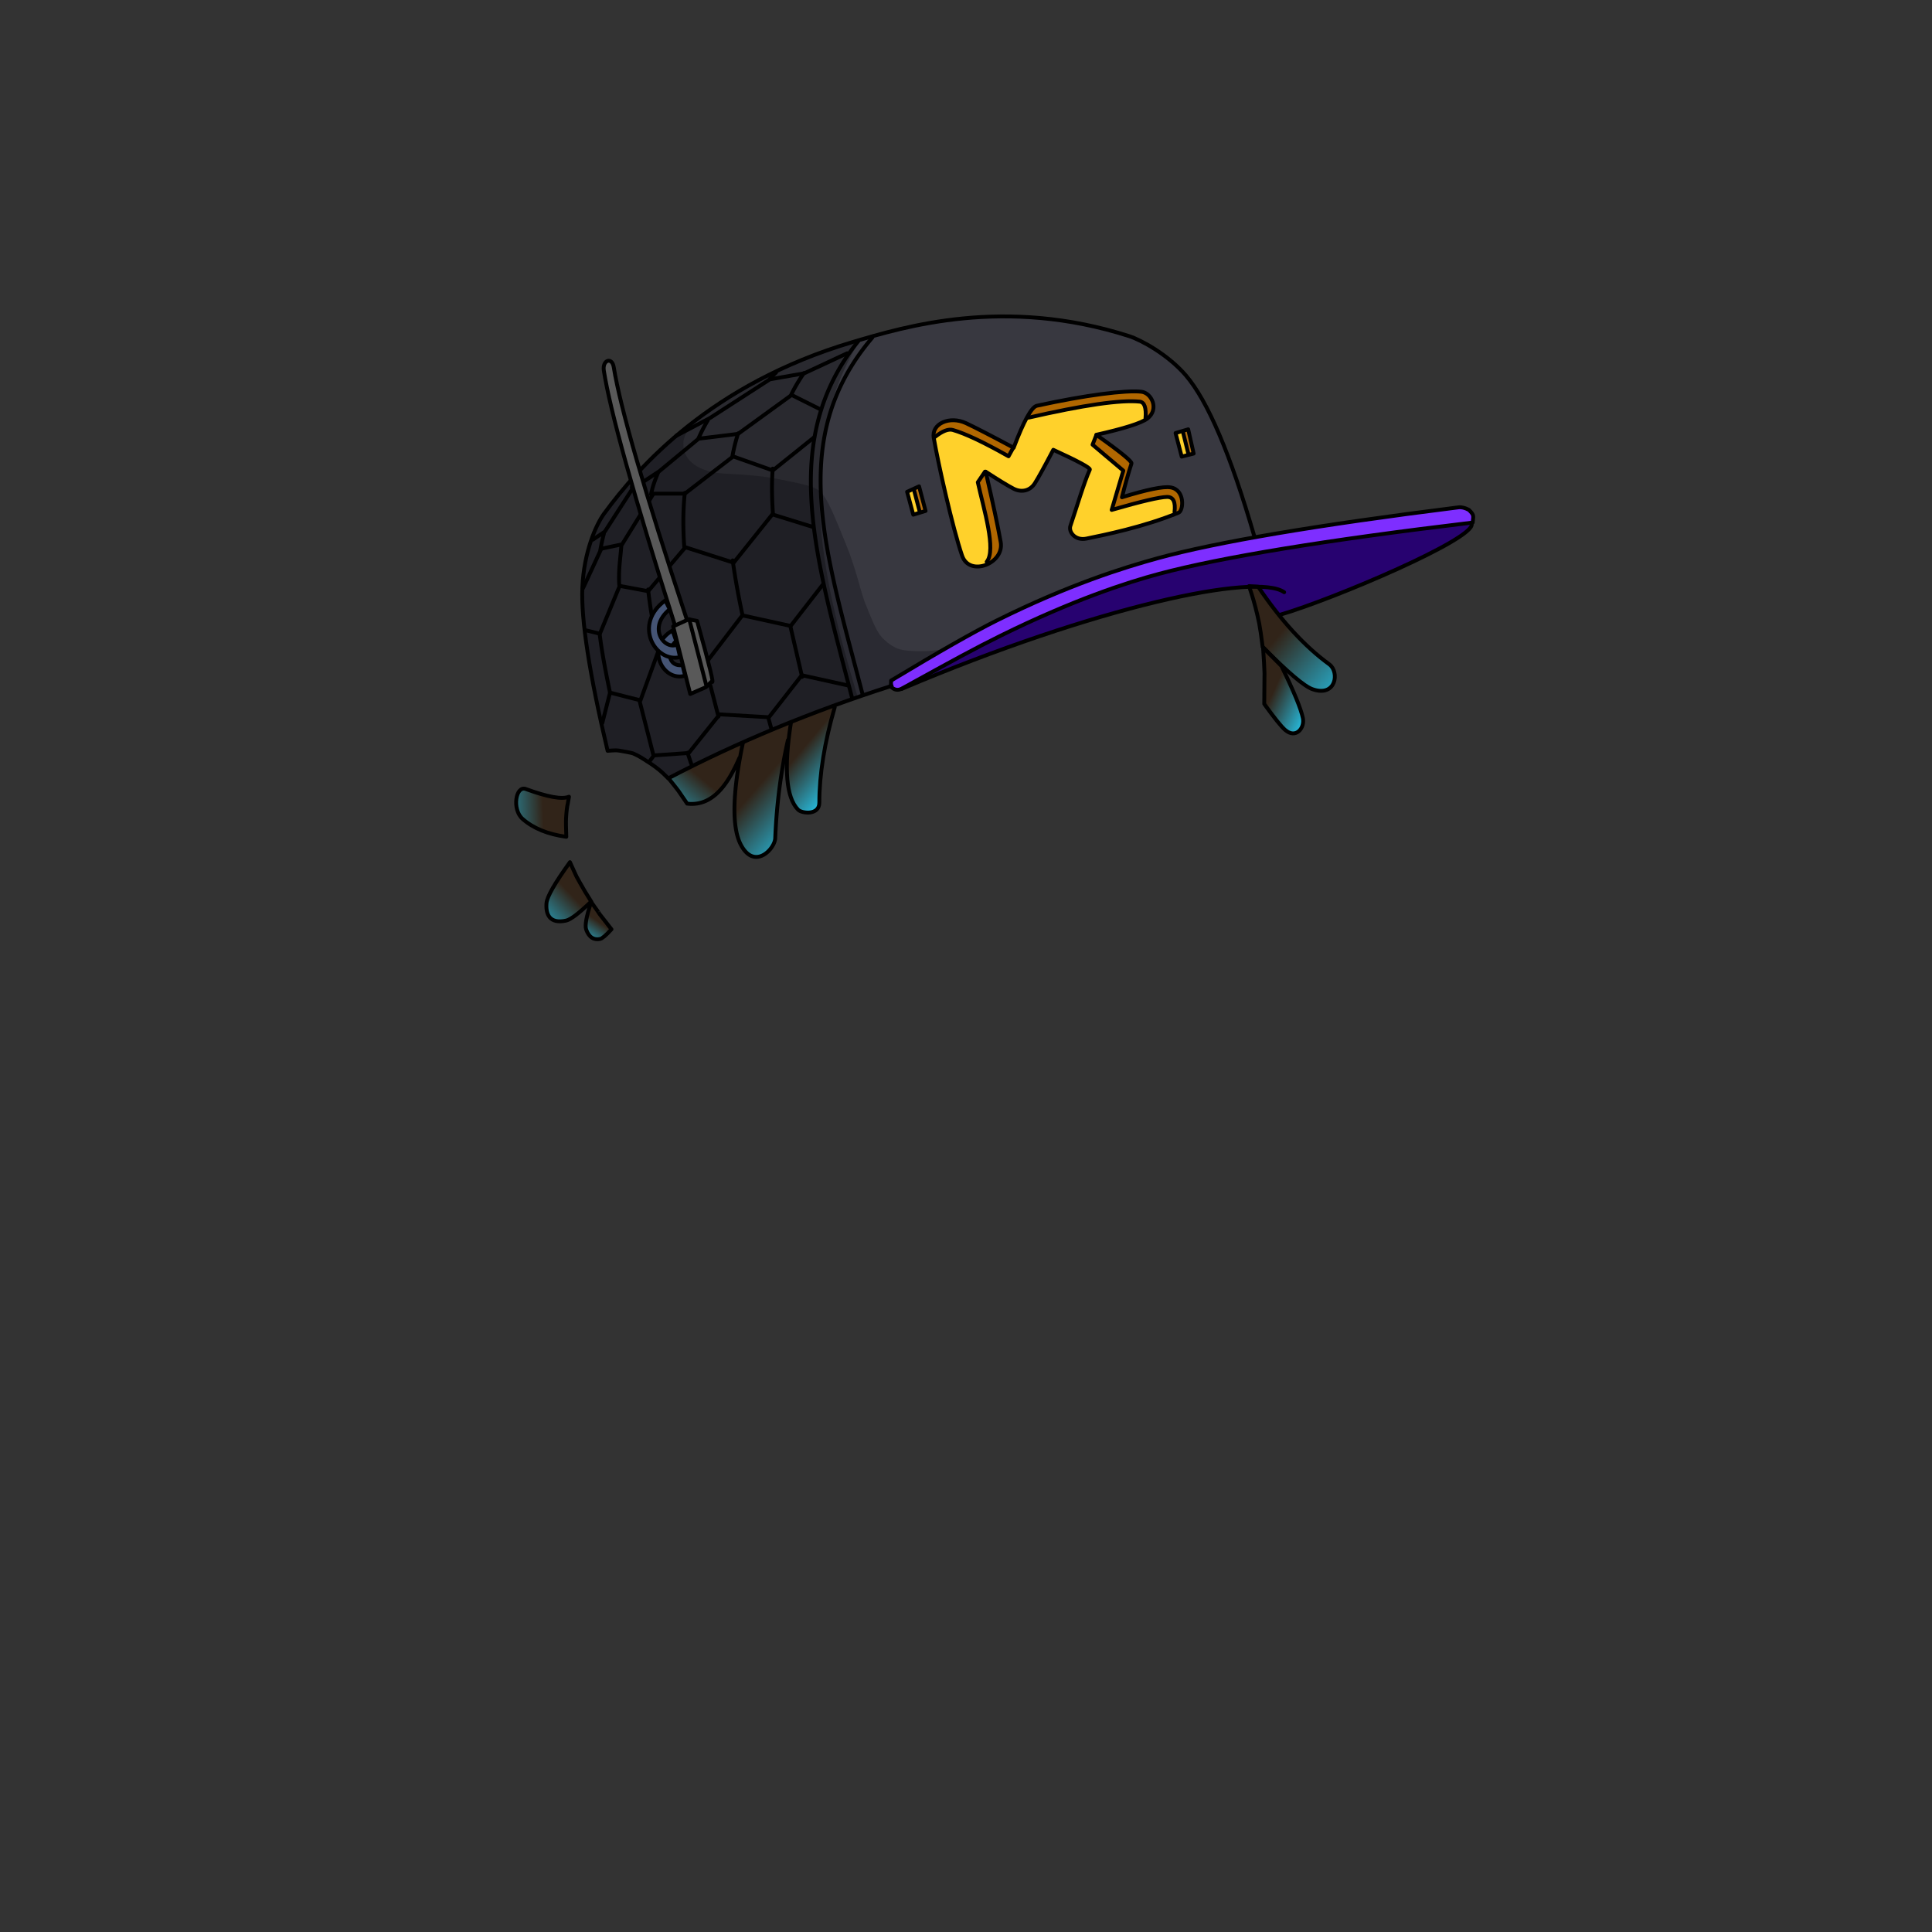 <svg xmlns="http://www.w3.org/2000/svg" width="2666.667" height="2666.667" viewBox="0 0 2000 2000" xmlns:v="https://vecta.io/nano"><rect x="0" y="0" width="2000" height="2000" fill="#333333" stroke="none"/><style><![CDATA[.B{fill-rule:evenodd}.C{stroke:#000}.D{stroke-width:4}.E{stroke-linejoin:round}.F{stroke-linecap:round}.G{fill:#ffd12b}]]></style><defs><linearGradient id="A" x1="1.215" y1=".517" x2="-.577" y2=".582" spreadMethod="pad"><stop stop-color="#312419" offset=".369"/><stop stop-color="#25d5ff" offset="1"/></linearGradient><linearGradient id="B" x1=".884" y1="-.04" x2="-.181" y2="1.329" spreadMethod="pad"><stop stop-color="#312419" offset=".369"/><stop stop-color="#25d5ff" offset="1"/></linearGradient><linearGradient id="C" x1=".728" y1=".018" x2=".113" y2="1.321" spreadMethod="pad"><stop stop-color="#312419" offset=".369"/><stop stop-color="#25d5ff" offset="1"/></linearGradient><linearGradient id="D" x1="-.225" y1="-.18" x2="1.101" y2="1.184" spreadMethod="pad"><stop stop-color="#312419" offset=".438"/><stop stop-color="#25d5ff" offset="1"/></linearGradient><linearGradient id="E" x1="0" y1="0" x2="1" y2="1" spreadMethod="pad"><stop stop-color="#312419" offset=".369"/><stop stop-color="#25d5ff" offset="1"/></linearGradient><linearGradient id="F" x1=".182" y1="-.009" x2=".768" y2="1.028" spreadMethod="pad"><stop stop-color="#312419" offset=".369"/><stop stop-color="#25d5ff" offset="1"/></linearGradient><linearGradient id="G" x1=".321" y1=".007" x2=".823" y2="1.076" spreadMethod="pad"><stop stop-color="#312419" offset=".369"/><stop stop-color="#25d5ff" offset="1"/></linearGradient><linearGradient id="H" x1=".827" y1=".108" x2="-.28" y2="1.249" spreadMethod="pad"><stop stop-color="#312419" offset=".369"/><stop stop-color="#25d5ff" offset="1"/></linearGradient><path id="I" d="M588.692 824.496c-7.019 3.026-21.936.36-44.75-8-10.295-3.773-14.518 21.1-3.25 31 11.083 9.737 26.166 15.903 45.25 18.5-.375-9.114-.459-15.614-.25-19.5.364-6.782 1.09-12.275 1.75-14.75l1.25-7.25z"/><path id="J" d="M589.692 892.246c-15.598 21.623-23.681 35.706-24.25 42.25-1.035 11.9 3.385 21.927 20.25 18.25 4.766-1.039 13.433-7.622 26-19.75l-6.5-10.5c-4.101-6.92-6.8-12-8.5-15 0 0-2.833-5.917-7-15.25z"/><path id="K" d="M611.692 933.496c-4.903 14.593-6.653 24.01-5.25 28.25 1.259 3.807 4.905 12 14.5 10 2.163-.451 6.08-3.784 11.75-10l-12.5-16c.167 0-2.667-4.083-8.5-12.25z"/><path id="L" d="M1302.183 607.151c23.477 34.926 47.99 61.678 73.539 80.257 10.899 7.926 7.114 34.395-17.324 25.81-8.512-2.99-25.718-17.604-51.619-43.841-1.447-11.422-2.642-19.548-3.587-24.38-.927-4.744-2.704-12.635-5.75-23.5-.849-3.028-2.432-8.028-4.75-15l9.491.655z"/><path id="M" d="M1326.224 689.175c12.899 26.395 20.305 44.419 22.218 54.071 2.004 10.111-7.183 21.594-18.25 12.25-3.906-3.298-11.156-12.298-21.75-27l.25-32c-.129-5.354-.629-14.271-1.5-26.75.953 1.165 7.297 7.641 19.032 19.429z"/><path id="N" d="M863.777 731.955c-10.621 36.661-15.925 69.542-15.91 98.641.007 13.414-18.082 11.29-21.92 7.425-12.506-12.592-14.981-42.762-7.425-90.51"/></defs><path fill="#2a2a32" d="M923.521 710.531c-82.915 26.535-159.998 58.452-231.25 95.75-3.976-3.981-6.893-6.731-8.75-8.25-6.398-5.234-11.49-8.377-14.5-10.25-2.75-1.712-6.084-4.245-13-7.25-1.156-.502-4.878-1.181-7.75-1.75-4.894-.97-8.099-1.489-10.25-1.5-1.699-.01-4.533.157-8.5.5-18.903-79.605-27.612-136.065-26.127-169.383 1.605-36.037 13.759-64.28 22.627-76.367 35.505-48.394 110.623-133.807 256.616-177.24 54.072-16.086 157.922-47.622 286.885-6.26 11.935 3.828 39.901 18.856 58.5 40.5 22.724 26.445 47.966 91.633 71.229 172.469"/><path d="M939.215 508.94l12.198-5.303 7.248 25.456-13.435 4.243-6.01-24.395zm278.16-60.44l13.125-4.125 5.875 25-12.75 3.625-6.25-24.5z" fill="#b16700" class="B"/><path fill="#fff" fill-opacity=".067" d="M725.845 429.921c-12.033 7.75-16.828 19.849-18.031 25.456-.709 3.302-.828 11.403 3.536 18.031 5.799 8.809 15.712 12.123 20.153 13.789 13.66 5.126 40.339 1.961 74.6 8.839 19.956 4.006 35.903 6.908 42.073 12.02 8.432 6.988 16.218 27.716 26.826 53.444 11.668 28.3 15.649 50.299 20.5 62.5 6.466 16.265 11.393 28.346 16 34 6.435 7.9 13.957 11.969 18 13.5 5.588 2.116 15.921 2.95 31 2.5l14-1.5c26.908-15.384 46.325-25.967 58.25-31.75 15.409-7.472 41.562-19.195 78.821-33.699 29.161-11.351 50.493-18.252 63.286-22.274 31.182-9.801 53.86-15.736 67.529-18.738 11.355-2.493 30.505-5.616 57.453-9.369l-3.182-5.834c-9.03-30.718-15.865-52.52-20.506-65.407-3.801-10.554-9.591-28.575-21.214-51.972-4.156-8.368-10.462-23.28-23.865-40.305-10.373-13.177-20.181-21.058-25.986-25.279-17.252-12.546-32.03-19.019-40.835-21.567-28.278-8.183-45.67-12.121-57.276-13.965-32.086-5.098-55.719-5.299-69.65-5.303-12.162-.003-32.715.51-60.811 4.596-13.679 1.989-36.368 6.796-67.705 14.672-20.027 5.033-34.157 9.423-42.559 12.194-9.879 3.259-26.497 8.589-48.75 18.25-7.723 3.353-20.611 9.148-37.75 18.75-7.869 4.409-20.4 12.8-38.25 24 0 0-5.813 4.082-15.655 10.421z" class="B"/><path fill="#270270" d="M925.249 713.117l44.194-25.456 106.066-58.336L1190.5 587.25 1375 551l139.25-18.25 10.25.75-1.75 12.25-20.5 15.5L1467 579l-85.5 38-52.5 19.5-6.75-.75L1303 607.5l-30.5 1.5-74 13.5-97.75 27.75-72 24.5-87 35.75-12.5 4.25-4.001-1.633z" class="B"/><path fill="#7e2eff" d="M927.547 714.708l-4.773-2.475-.707-7.778 18.738-11.49 85.914-48.791 40.031-18.424 59-24.75 55-18.25 51.03-13.529 72.72-14.471 94.5-15.25 84.5-11.75 29.25-3 8 3 4.75 5.75-1 7.5-5.5 1-101.75 12.5L1306 572l-99.25 19.75-28.75 8.75-65 22.25-66.25 29.5L986 683.5l-50 28-8.453 3.208z" class="B"/><path fill-opacity=".267" d="M887.772 721.249c-82.915 26.535-123.542 47.734-194.794 85.032-3.976-3.981-6.893-6.731-8.75-8.25-6.398-5.234-11.49-8.377-14.5-10.25-2.75-1.712-6.084-4.245-13-7.25-1.156-.502-4.878-1.181-7.75-1.75-4.894-.97-8.099-1.489-10.25-1.5-1.699-.01-4.533.157-8.5.5-18.903-79.605-27.612-136.065-26.127-169.383 1.605-36.037 13.865-64.203 22.627-76.367 35.087-48.708 115.265-139.747 264.227-180.952-69.363 111.2-42.308 240.425-3.182 370.17z" class="B"/><path fill="#b16700" d="M966.615 446.715l.385 7.41 9.691 50.219 15.733 62.756 5.48 13.081 10.96 6.364 9.899-.884 10.96-6.364 5.834-10.96-6.364-42.073-7.071-25.456-1.237-11.844 26.517 16.617 9.192 2.475 8.485-2.121 10.783-13.435 14.319-26.517 21.036 8.662 16.794 10.783-19.799 58.69 1.945 9.016 6.717 4.596 11.137-.531c26.351-6.39 53.556-14.063 81.238-22.45l9.979-3.536 4.419-6.895-1.591-11.49-7.071-7.425-14.142-.53c-19.564 4.672-22.347 4.915-39.244 10.253l9.369-35.709-29.522-24.572-6.947-4.346 19.5-5.25 27.25-8.125 7.043-4.729 5.834-8.839-.884-8.132-8.486-8.662-13.081-1.591-26.87 2.828-43.664 6.541-28.638 6.364-9.015 11.314L1051.5 459l-3.037 3.978-34.825-17.324c-9.335-5.233-18.069-9.308-25.456-10.783l-10.607 2.298c-5.402.24-9.993 4.954-10.96 9.546z" class="B"/><path d="M969.5 450.75l-2.5 3.375 9.691 50.219 15.733 62.756 5.48 13.081 10.96 6.364 9.899-.884 5.303-7.424 1.591-12.198-6.364-38.007-7.425-28.991 9.016-10.076 26.517 16.617 9.192 2.475 8.485-2.121 10.783-13.435 14.319-26.517 21.036 8.662 16.794 10.783-19.799 58.69 1.945 9.016 6.717 4.596 11.137-.531c26.351-6.39 53.556-14.063 81.238-22.45l6.25-3.25 1-7-.75-4.5-2.75-4-7.75-2.25c-19.564 4.672-37.853 9.662-54.75 15l12-41-32-27.5 4-9.75 19.5-5.25 27.25-8.125 5.806-5.083-.708-7.425-.883-4.066-3.89-4.419-8.485-1.061-28.461 1.768-42.78 7.601-28.284 6.541-10.076 1.237L1051.5 459l-10.285 13.878-27.4-16.617-27.224-11.844-5.657-.177c0 .118-3.811 2.288-11.434 6.51z" class="B G"/><use href="#I" fill="url(#A)"/><use href="#J" fill="url(#B)"/><use href="#K" fill="url(#C)"/><use href="#L" fill="url(#D)"/><use href="#M" fill="url(#E)"/><use href="#N" fill="url(#F)"/><path fill="url(#G)" d="M819.25 748.5c-7.282 32.395-15.575 83.658-17.058 118.996-.463 11.045-21.234 33.106-35.289 7.294-9.767-17.936-9.178-53.173 1.768-105.712"/><path fill="url(#H)" d="M770 769c-8.173 27.701-27.165 66.665-58.958 62.657l-8.839-12.905c-2.028-2.756-5.563-7.234-10.607-13.435"/><g fill="none" class="C D E"><path d="M923.001 710c-82.915 26.535-159.998 58.452-231.25 95.75-3.976-3.981-6.893-6.731-8.75-8.25-6.398-5.234-11.49-8.377-14.5-10.25-2.75-1.712-6.084-4.245-13-7.25-1.156-.502-4.878-1.181-7.75-1.75-4.894-.97-8.099-1.489-10.25-1.5-1.699-.01-4.533.157-8.5.5-18.903-79.605-27.612-136.065-26.127-169.383 1.605-36.037 13.759-64.28 22.627-76.367 35.505-48.394 110.623-133.807 256.616-177.24 54.072-16.086 157.922-47.622 286.885-6.26 11.935 3.828 39.901 18.856 58.5 40.5 22.724 26.445 46.39 82.028 71 166.75" class="F"/><path d="M933.75 712.75c-4.165 2.297-7.999 1.631-11.5-2l.25-6.25c49.576-29.836 85.909-50.502 109-62 74.898-37.293 132.241-55.092 166.5-64.5 61.212-16.809 165.155-34.407 311.828-52.794 3.204-.402 6.805.482 10.805 2.649 6.018 5.881 4.31 6.493 3.889 13.082C1372.651 559.107 1264.477 576.794 1200 594c-33.808 9.022-89.875 27.374-164 64-26.975 13.329-47.921 24.788-102.25 54.75z"/><path d="M1523.461 542.351c3.815 15.255-141.636 77.399-198.343 94.045M933.25 713.25c203.153-86.162 367.387-120.547 396.111-100.189" class="F"/><use href="#I" x="0.308" y="0.254"/><use href="#J" x="0.308" y="0.254"/><use href="#K" x="0.308" y="0.254"/><use href="#L" x="0.308" y="0.254"/><use href="#M" x="0.308" y="0.254"/><g class="F"><use href="#N" x="0.307" y="0.254"/><path d="M815.648 766.15c-7.282 32.395-11.665 66.262-13.148 101.6-.463 11.045-21.234 33.106-35.289 7.294-9.767-17.936-9.178-53.174 1.768-105.712m-3.536 15.203c-9.792 22.306-25.192 50.902-54.094 47.376l-8.839-12.905c-2.028-2.756-5.563-7.234-10.607-13.435M893 719c-38.148-147.421-79.332-264.318 10-369.5m-20.884 373.163c-38.148-147.421-75.897-267.109 6.364-369.463m-90.156 400.576l-3.023-11.004m-26.54-105.344c-4.191-19.52-7.72-38.684-10.271-57.311m-.3-107.959c1.511-8.085 3.464-15.924 5.901-23.491m32.662-56.414c2.085-2.225 4.258-4.401 6.521-6.526M715.5 790.5l-3.776-11.275m-29.39-103.386c-5.121-22.615-9.039-44.568-11.419-65.591m3.008-98.565c2.149-9.453 3.517-13.103 7.022-21.658m-49.318 227.65c-4.263-20.315-8.343-40.98-10.948-61.902m.805-86.501a219.87 219.87 0 0 1 3.659-16.836m207.013-166.192c-4.886 7.285-9.289 14.393-12.972 22.11m-19.26 76.764c-1.24 15.591-.819 30.112.168 46.273m17.949 116.258l12.28 53.053"/><path d="M743.711 741.704l-14.518-55.937m-20.712-117.984c-1.496-19.996-1.511-39.251.435-57.526m14.06-56.16a154.15 154.15 0 0 1 9.655-18.831M658.5 490.5c-1.845 5.16-2.923 8.868-4.426 14.021M643.25 564.75c-1.23 15.097-3.023 25.445-2.25 40.5m21 120l14.435 56.608M851.5 605.5l-33 42.5-50-11-37.5 49-50-10.5-18 49.5-31.5-8-8 31.5"/><path d="M877.5 709.5L830 699l-34 43.5-51-3-32 40-36 2.5-4.5 6m169-242.5l-42-13-40 50-50-16L671 612l-29.5-5.5L621 656l-14.5-3.5m236.5-200L800 487l-41-14.5-50 38.5h-32.5L644 563.5l-21.5 4.5-19 41m244.763-185.723l-28.792-14.398-55.468 40.268-40.81 4.981-40.812 33.774-27.873 18.319-28.448 44.124-12.382 8.318"/></g></g><path fill="#595959" d="M698.268 645.942c-42.406-133.612-66.802-221.058-73.186-262.336-1.686-10.901 8.475-14.498 10.253-3.536 6.866 42.321 31.968 129.06 75.307 260.216" class="B C D E F"/><path fill="none" d="M877.059 365.694l-44.562 20.767-35.548 6.232-61.963 40.007-34.95 18.435" class="C D E F"/><path fill="#595959" d="M721.603 642.76l-8.606-1.681-16.142 7.337 17.678 70.004 16.215-7.08 6.059-6.002c2.828 4.714-2.239-16.146-15.203-62.579z" class="B C D E"/><path fill="none" d="M713.5 641l17.5 68" class="C D E F"/><path d="M939.215 508.94l6.41-3.065 7.75 25-8.15 2.46-6.01-24.395z" class="B G"/><g fill="none" class="C D E"><path d="M939.038 509.117l6.364 23.688 12.728-3.889-6.717-25.456-12.374 5.657z"/><path d="M946.109 506.996l5.657 21.567" class="F"/></g><path d="M1217.375 448.5l6.875-2.25 6.5 24.5-7.125 2.25-6.25-24.5z" class="B G"/><g fill="none" class="C D E"><path d="M1216.931 448.306l6.364 24.395 12.374-3.182-5.657-25.102-13.082 3.889z"/><path d="M1224.709 447.599l5.303 21.567" class="F"/><path d="M995.96 575.231c-9.799-28.625-24.637-94.777-29.345-121.976-2.555-14.76 16.524-23.061 33.385-15.203 9.045 4.216 25.494 12.701 49.347 25.456 10.528-27.788 18.541-42.283 24.042-43.487 50.627-11.08 91.851-16.266 108.111-14.521 10.758 1.154 18.873 18.451 6.011 27.931-6.288 4.634-23.823 10.182-52.604 16.643 24.949 17.727 37.088 27.626 36.416 29.699-3.255 10.035-6.554 21.702-9.9 35.002 25.935-8 42.67-11.418 50.205-10.253 15.417 2.384 13.576 24.064 8.485 26.163-36.272 14.954-77.54 23.19-95.459 26.87-11.844 2.433-18.651-7.135-16.617-13.081 5.987-17.509 14.127-45.121 20.152-58.336.798-1.749-11.812-8.585-37.83-20.506-9.052 17.3-15.416 28.85-19.092 34.648-5.238 8.263-14.334 9.567-21.92 5.656-5.917-3.05-15.581-8.942-28.991-17.677 7.405 31.957 12.591 56.235 15.556 72.832 3.987 22.312-32.324 36.425-39.952 14.142z"/><path d="M968.029 452.195c7.657-6.037 13.785-8.394 18.385-7.071 12.808 3.684 32.018 12.758 57.629 27.224l4.773-8.662m15.733-31.29c57.259-13.12 95.678-18.659 115.258-16.617 4.926.514 6.929 6.288 6.011 17.324m-50.912 17.324l-3.889 9.899 31.82 26.87-12.021 40.659c30.58-8.823 49.672-13.301 57.276-13.435 6.427-.113 9.02 5.073 7.778 15.556m-196.222-41.719l-7.425 10.96c6.166 28.064 19.426 70.069 9.192 82.378" class="F"/></g><g fill="#455474" class="B C D E"><path d="M709.25 699.5c-24.115 6.768-41.43-30.812-13.103-46.84L700 663.5c-11.336 10.523-7.532 27.219 6.5 25z"/><path d="M701 667.25c-13.525 5.957-30.963-17.645-7.75-36.5l-4.5-9.25c-34.049 24.797-10.37 64.974 15.25 58.75z"/></g></svg>